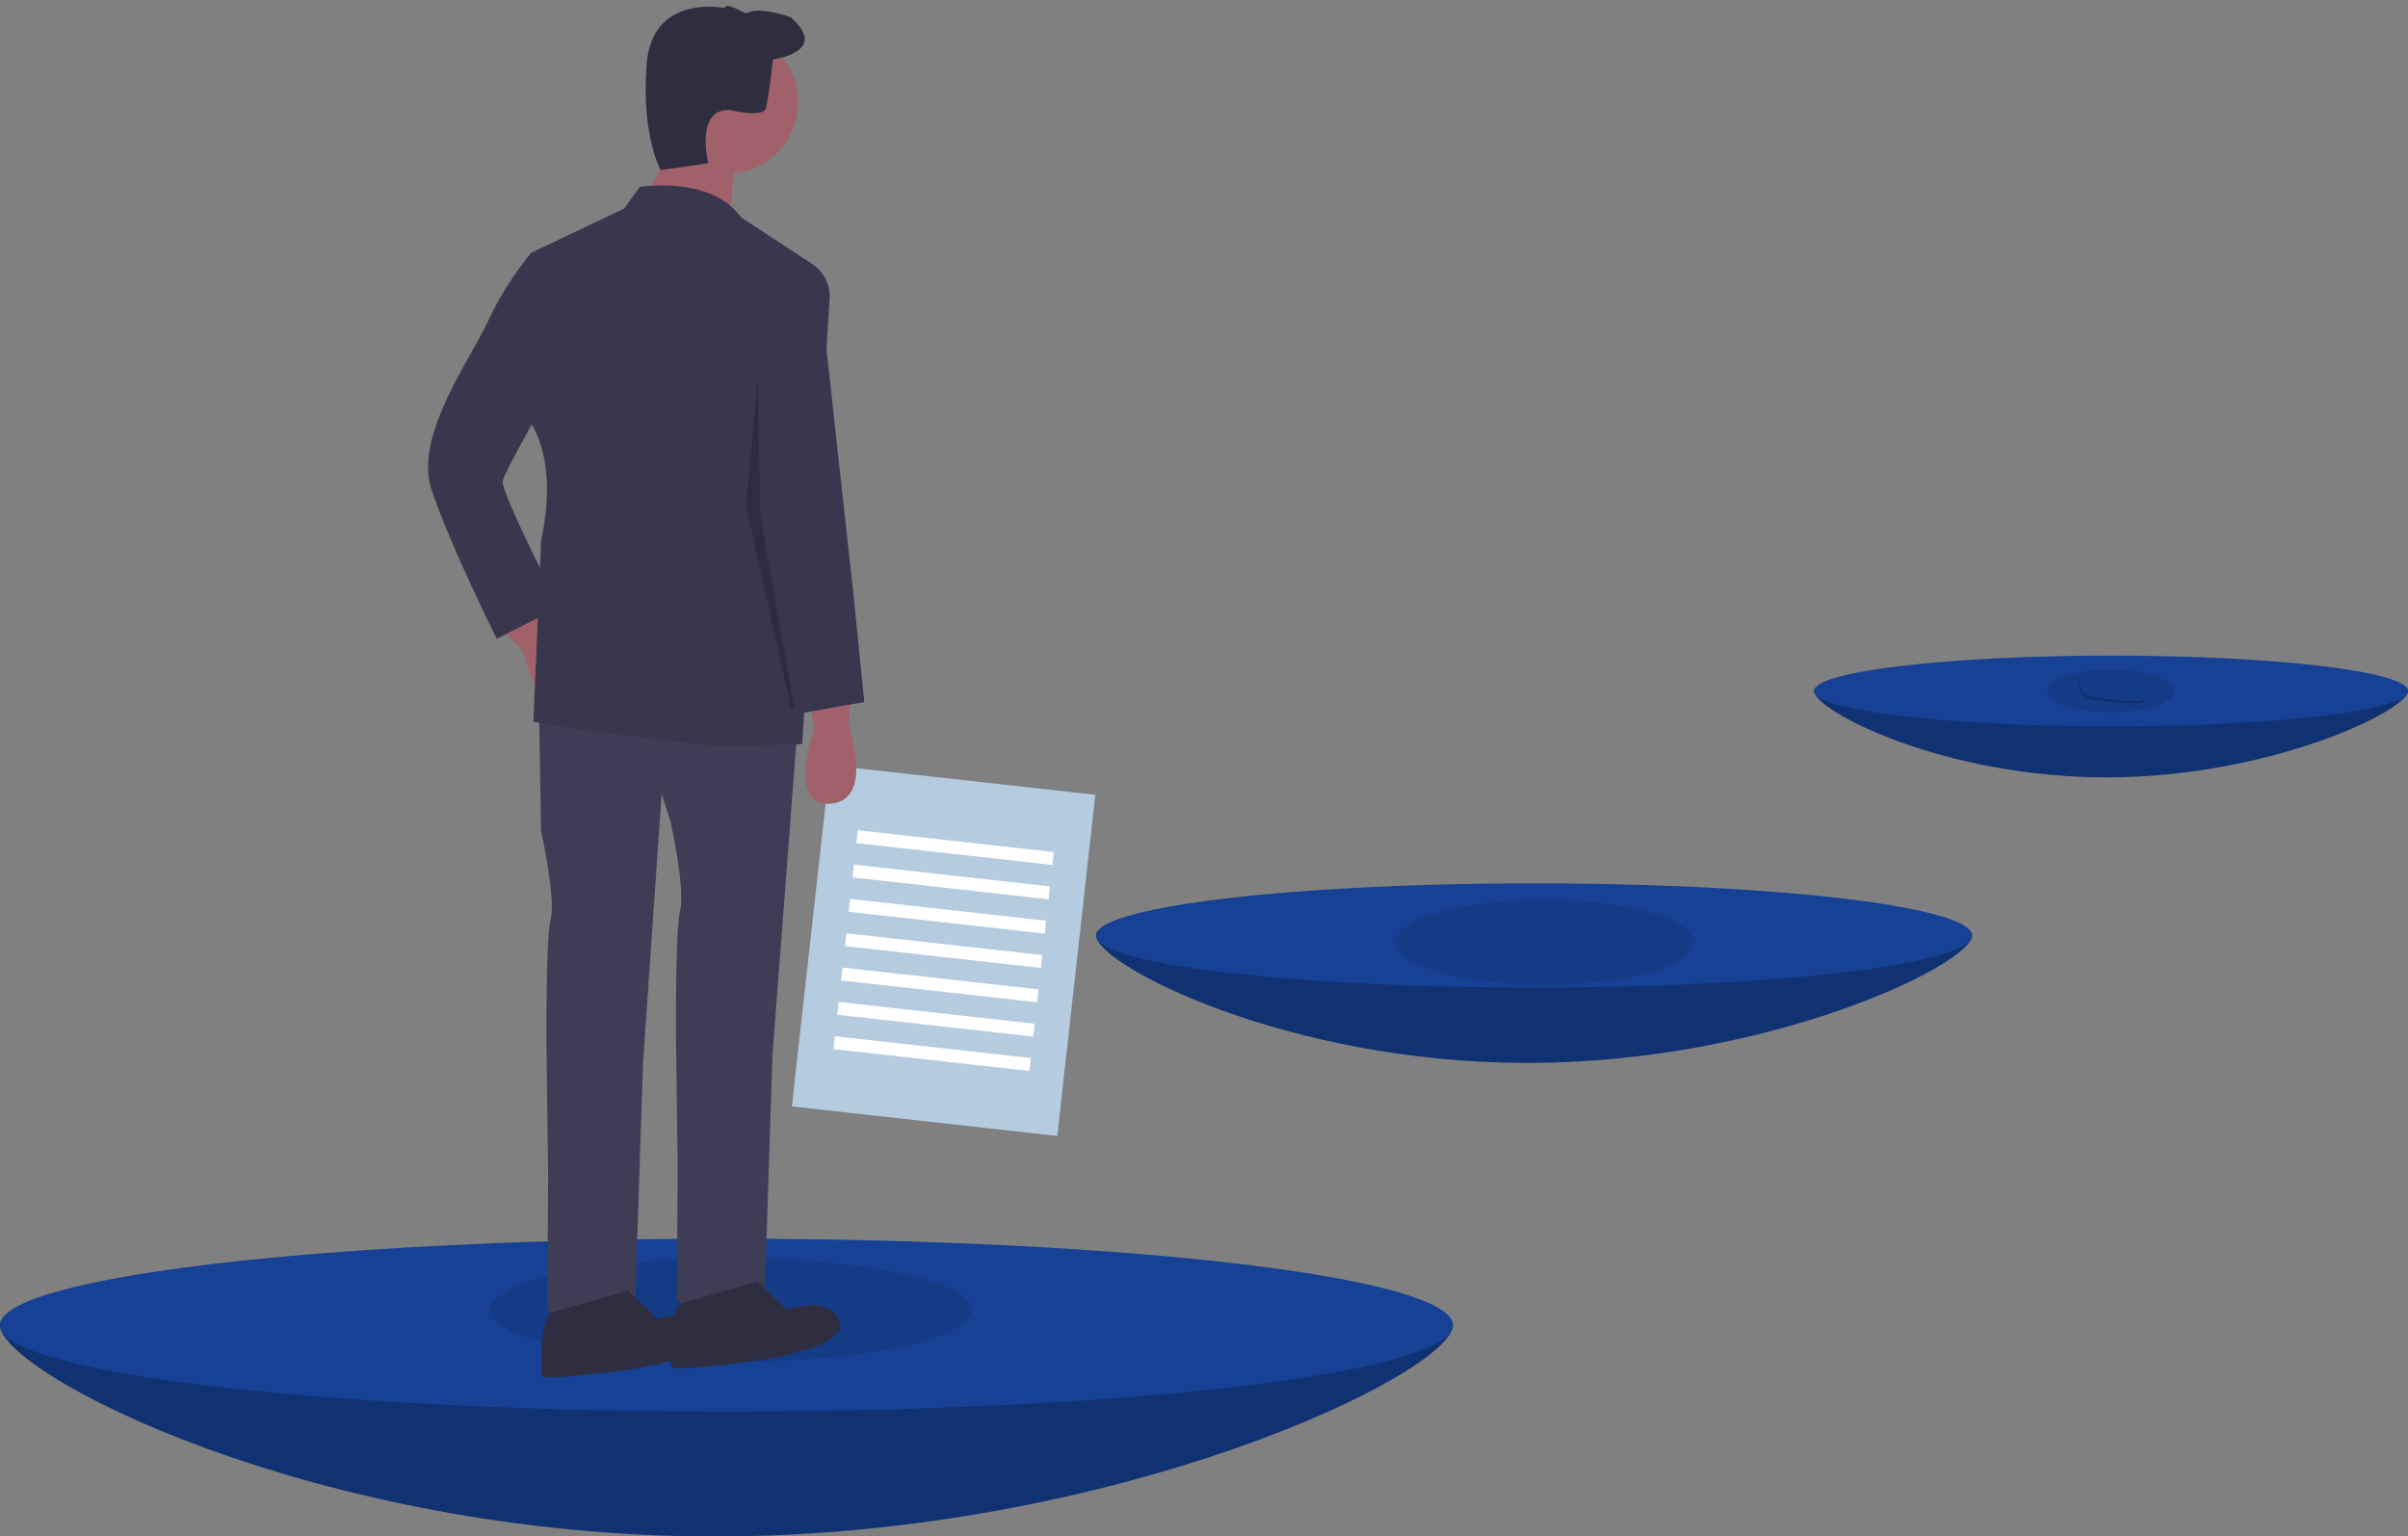 <svg xmlns="http://www.w3.org/2000/svg" width="296.357" height="189.133" viewBox="0 0 296.357 189.133"><rect x="0" y="0" width="296.357" height="189.133" fill="#808080" stroke="none"/><defs><style>.a{fill:#113272;}.b{fill:#164194;}.c{opacity:0.1;}.d{opacity:0.2;}.e{fill:#b4cbe0;}.f{fill:#fff;}.g{fill:#a0616a;}.h{fill:#3f3d56;}.i{fill:#2f2e41;}.j{fill:#39374d;}</style></defs><g transform="translate(18839 -8527.349)"><g transform="translate(-18839 8587.053)"><path class="a" d="M670.661,574.521c0,3.544-24.99,15.687-54.762,15.687s-53.051-12.143-53.051-15.687,23.279,2.852,53.051,2.852S670.661,570.976,670.661,574.521Z" transform="translate(-427.951 -519.07)"/><ellipse class="b" cx="53.906" cy="6.417" rx="53.906" ry="6.417" transform="translate(134.898 49.033)"/><ellipse class="c" cx="18.282" cy="5.224" rx="18.282" ry="5.224" transform="translate(171.796 51.058)"/><path class="a" d="M923.2,399.277c0,2.4-16.945,10.637-37.131,10.637s-35.971-8.233-35.971-10.637,15.784,1.934,35.971,1.934S923.2,396.874,923.2,399.277Z" transform="translate(-626.839 -373.926)"/><ellipse class="b" cx="36.551" cy="4.351" rx="36.551" ry="4.351" transform="translate(223.255 21)"/><ellipse class="c" cx="7.835" cy="2.612" rx="7.835" ry="2.612" transform="translate(251.957 22.724)"/><path class="d" d="M969.479,398.728c-2.49.02-5.786-.388-6.45-.792-.505-.308-.706-1.412-.774-1.922l-.074,0s.14,1.779.8,2.183,3.959.812,6.45.792c.719-.006.967-.262.953-.64C970.288,398.581,970.014,398.724,969.479,398.728Z" transform="translate(-706.399 -372.125)"/><path class="a" d="M276.811,738.071c0,5.878-41.447,26.017-90.825,26.017S98,743.949,98,738.071s38.609,4.73,87.986,4.73S276.811,732.192,276.811,738.071Z" transform="translate(-98 -634.658)"/><ellipse class="b" cx="89.406" cy="10.644" rx="89.406" ry="10.644" transform="translate(0 92.769)"/><ellipse class="c" cx="29.6" cy="6.384" rx="29.6" ry="6.384" transform="translate(60.361 95.168)"/></g><g transform="matrix(0.998, -0.07, 0.07, 0.998, -18790.123, 8530.832)"><rect class="e" width="32.851" height="42.237" transform="translate(71.475 141.636) rotate(-169.63)"/><rect class="f" width="24.262" height="1.594" transform="translate(73.204 108.331) rotate(-169.63)"/><rect class="f" width="24.262" height="1.594" transform="translate(72.438 112.512) rotate(-169.63)"/><rect class="f" width="24.262" height="1.594" transform="translate(71.673 116.693) rotate(-169.63)"/><rect class="f" width="24.262" height="1.594" transform="translate(70.908 120.874) rotate(-169.63)"/><rect class="f" width="24.262" height="1.594" transform="translate(70.143 125.054) rotate(-169.63)"/><rect class="f" width="24.262" height="1.594" transform="translate(69.378 129.235) rotate(-169.63)"/><rect class="f" width="24.262" height="1.594" transform="translate(68.613 133.416) rotate(-169.63)"/><path class="g" d="M6.168,0l-.42,4.2S8.269,13.451,2.8,13.451,1.544,4.2,1.544,4.2L1.124.841Z" transform="translate(43.674 85.452)"/><path class="g" d="M3.78,0,5.709,3.758s7.138,6.4,2.549,9.364S2.178,6.04,2.178,6.04L0,3.444Z" transform="translate(7.882 71.448)"/><path class="h" d="M19.756,3.363,13.871,43.295,10.929,71.878S8.407,78.183,0,72.718L1.261,56.325,2.1,41.613S2.942,27.322,3.783,24.8s-.42-10.929-.42-10.929L0,0Z" transform="translate(23.36 85.872)"/><path class="i" d="M11.349,0l3.363,3.783S19.756,2.1,21.017,5.464s-9.668,4.2-9.668,4.2S0,10.508,0,9.668.3,2.4,1.833,2.039,11.349,0,11.349,0Z" transform="translate(22.099 156.909)"/><path class="h" d="M19.756,2.942,13.871,44.976,10.929,73.559S8.407,79.864,0,74.4L1.261,58.006,2.1,43.295S2.942,29,3.783,26.481s-.42-10.929-.42-10.929L4.2,0Z" transform="translate(7.388 84.19)"/><path class="i" d="M11.349,0l3.363,3.783S19.756,2.1,21.017,5.464s-9.668,4.2-9.668,4.2S0,10.508,0,9.668.3,2.4,1.833,2.039,11.349,0,11.349,0Z" transform="translate(6.126 156.909)"/><ellipse class="g" cx="8.827" cy="8.827" rx="8.827" ry="8.827" transform="translate(30.926 3.065)"/><path class="g" d="M3.783,0,0,6.305l9.668,4.2,1.261-7.566Z" transform="translate(29.455 15.886)"/><path class="j" d="M17.654.047s8.827-.841,12.19,4.624l8.3,6.305a4.782,4.782,0,0,1,1.847,4.435l-7.2,54.412L22.278,69.4,5.044,66.039,0,64.778,2.522,42.5s2.942-8.827-.42-14.712l1.681-20.6L15.553,2.568Z" transform="translate(10.75 21.514)"/><path class="j" d="M7.566,1.051,8.2,0s.841,0,.841,1.681,1.471,38.04,1.471,38.04l.42,13.871-7.986.841L0,28.373,1.261,11.139Z" transform="translate(40.594 33.12)"/><path class="j" d="M20.417,0,14.533.841A39.062,39.062,0,0,0,8.648,8.827C6.126,13.451-1.44,22.278.241,29S6.967,47.918,6.967,47.918l7.986-3.363S8.648,29.844,9.068,28.583s5.464-8.827,5.464-8.827Z" transform="translate(0 27.866)"/><path class="i" d="M15.955,7.059s7.146-.42,2.522-5.044c0,0-3.783-1.681-5.464-.841,0,0-2.522-1.681-2.522-.841,0,0-8.827-2.522-10.088,6.305s.841,13.03.841,13.03l5.885-.42S5.867,12.1,10.491,12.944c0,0,3.783,1.261,4.2,0S15.955,7.059,15.955,7.059Z" transform="translate(29.892 0)"/><path class="d" d="M3.783,40.773,0,15.553,2.522,0,1.681,16.916,4.2,40.773Z" transform="translate(38.702 46.15)"/></g></g></svg>
